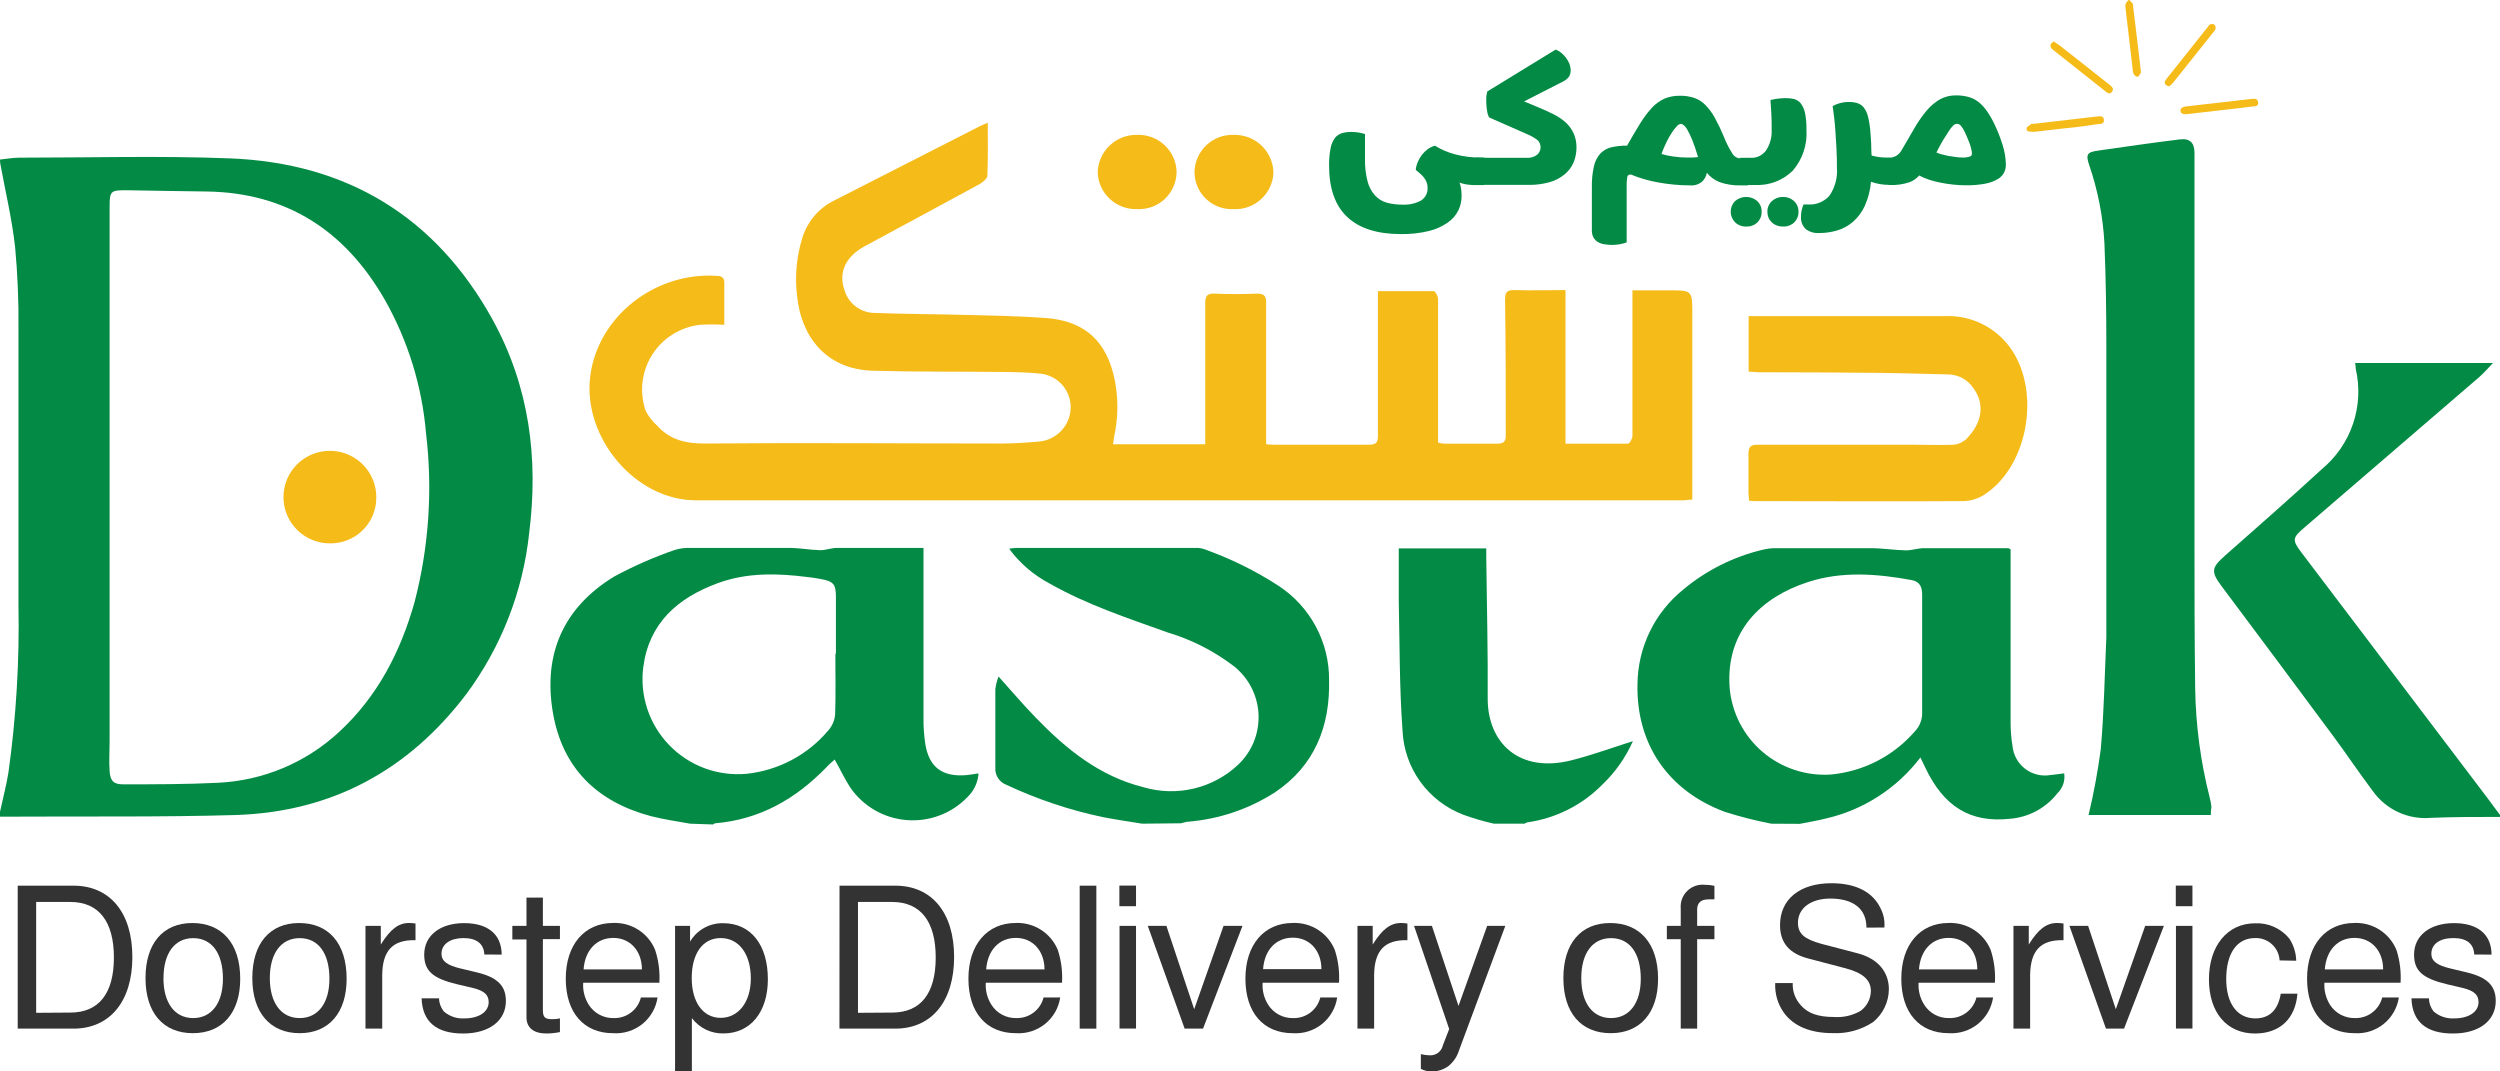 <svg width="161" height="69" viewBox="0 0 161 69" fill="none" xmlns="http://www.w3.org/2000/svg">
<g clip-path="url(#clip0_0_317)">
<path d="M0 10.275C0.412 10.235 0.828 10.154 1.24 10.154C5.763 10.154 10.292 10.022 14.81 10.199C22.337 10.493 28.055 13.954 31.709 20.561C34.083 24.858 34.692 29.509 34.077 34.343C33.678 38.084 32.286 41.651 30.047 44.679C26.327 49.589 21.407 52.279 15.207 52.487C10.363 52.629 5.509 52.563 0.656 52.593H0V52.279C0.183 51.428 0.407 50.592 0.544 49.746C1.043 46.166 1.259 42.552 1.189 38.938C1.189 33.015 1.189 27.092 1.189 21.169C1.208 19.408 1.135 17.648 0.971 15.894C0.767 14.081 0.341 12.297 0.01 10.498L0 10.275ZM7.059 31.282V47.75C7.059 48.388 7.014 49.021 7.059 49.66C7.105 50.298 7.319 50.516 7.944 50.511C9.977 50.511 12.01 50.511 14.043 50.41C16.951 50.273 19.715 49.111 21.844 47.131C24.324 44.841 25.803 41.958 26.703 38.756C27.623 35.21 27.871 31.524 27.435 27.888C27.179 24.874 26.276 21.95 24.787 19.314C22.246 14.881 18.505 12.409 13.301 12.332C11.588 12.307 9.875 12.287 8.162 12.251C7.146 12.251 7.059 12.282 7.059 13.29V31.282Z" fill="#038B45"/>
<path d="M44.441 53.045C43.602 52.888 42.758 52.776 41.935 52.564C38.454 51.647 36.218 49.468 35.608 45.901C34.962 42.141 36.273 39.116 39.577 37.115C40.806 36.455 42.086 35.892 43.404 35.433C43.75 35.32 44.113 35.27 44.476 35.286C46.596 35.286 48.71 35.286 50.824 35.286C51.495 35.286 52.161 35.417 52.832 35.433C53.182 35.433 53.533 35.286 53.884 35.286C55.724 35.286 57.563 35.286 59.474 35.286V35.96C59.474 39.395 59.474 42.83 59.474 46.266C59.468 46.81 59.506 47.354 59.586 47.892C59.825 49.412 60.684 50.045 62.224 49.919C62.473 49.893 62.732 49.848 63.017 49.807C62.979 50.384 62.727 50.926 62.31 51.327C61.81 51.849 61.199 52.253 60.522 52.51C59.846 52.767 59.12 52.871 58.398 52.814C57.676 52.758 56.976 52.542 56.348 52.182C55.721 51.822 55.181 51.328 54.768 50.734C54.397 50.177 54.128 49.564 53.752 48.915C53.574 49.078 53.381 49.235 53.213 49.422C51.246 51.449 48.928 52.781 46.057 53.02C46.011 53.02 45.971 53.07 45.925 53.096L44.441 53.045ZM53.797 42.106H53.833C53.833 40.885 53.833 39.669 53.833 38.452C53.833 37.606 53.675 37.439 52.847 37.287C52.583 37.236 52.308 37.196 52.039 37.166C50.067 36.912 48.105 36.861 46.209 37.561C43.668 38.503 41.803 40.094 41.427 42.962C41.31 43.871 41.4 44.794 41.69 45.664C41.979 46.533 42.46 47.327 43.098 47.986C43.736 48.646 44.515 49.154 45.376 49.474C46.237 49.793 47.16 49.916 48.075 49.833C50.129 49.618 52.019 48.615 53.345 47.036C53.595 46.753 53.748 46.398 53.782 46.022C53.828 44.725 53.797 43.413 53.797 42.106Z" fill="#038B45"/>
<path d="M114.068 53.046C113.055 52.848 112.054 52.593 111.07 52.281C107.426 50.918 105.367 47.918 105.454 44.052C105.465 42.885 105.735 41.735 106.243 40.684C106.752 39.633 107.487 38.707 108.396 37.972C109.88 36.73 111.635 35.85 113.52 35.403C113.802 35.334 114.092 35.3 114.384 35.302C116.417 35.302 118.449 35.302 120.457 35.302C121.219 35.302 121.982 35.428 122.744 35.444C123.13 35.444 123.517 35.302 123.908 35.302C125.712 35.302 127.516 35.302 129.321 35.302C129.351 35.302 129.387 35.332 129.483 35.378V35.986C129.483 39.533 129.483 43.079 129.483 46.626C129.488 47.098 129.529 47.569 129.605 48.035C129.631 48.322 129.716 48.601 129.854 48.853C129.993 49.106 130.182 49.328 130.411 49.505C130.639 49.681 130.902 49.809 131.182 49.879C131.463 49.95 131.755 49.962 132.04 49.914C132.329 49.889 132.614 49.844 132.934 49.803C132.969 50.035 132.948 50.271 132.873 50.493C132.797 50.715 132.671 50.916 132.502 51.08C132.133 51.555 131.667 51.948 131.136 52.232C130.604 52.517 130.019 52.687 129.417 52.732C126.876 52.995 125.179 51.946 123.984 49.428L123.674 48.78C122.162 50.774 119.991 52.17 117.545 52.722C117.006 52.858 116.457 52.944 115.908 53.056L114.068 53.046ZM123.786 42.147C123.786 40.853 123.786 39.563 123.786 38.276C123.786 37.8 123.623 37.45 123.12 37.359C120.879 36.949 118.622 36.766 116.411 37.491C113.459 38.453 111.116 40.627 111.39 44.306C111.529 45.901 112.29 47.38 113.51 48.422C114.731 49.464 116.313 49.987 117.916 49.879C120.007 49.683 121.941 48.688 123.313 47.102C123.471 46.941 123.594 46.748 123.675 46.538C123.757 46.327 123.794 46.102 123.786 45.876C123.781 44.61 123.791 43.373 123.786 42.147Z" fill="#038B45"/>
<path d="M73.552 53.045C72.699 52.904 71.84 52.782 71.011 52.62C68.871 52.168 66.79 51.471 64.811 50.542C64.588 50.459 64.398 50.306 64.27 50.105C64.142 49.906 64.082 49.669 64.099 49.433C64.099 47.74 64.099 46.053 64.099 44.366C64.137 44.093 64.207 43.827 64.308 43.57C65.156 44.513 65.903 45.395 66.706 46.22C68.668 48.247 70.818 49.995 73.634 50.694C74.688 51.007 75.806 51.038 76.877 50.785C77.947 50.532 78.932 50.002 79.733 49.25C80.168 48.84 80.511 48.341 80.739 47.788C80.966 47.235 81.072 46.639 81.051 46.042C81.029 45.445 80.88 44.859 80.613 44.323C80.347 43.788 79.968 43.315 79.504 42.937C78.219 41.945 76.761 41.198 75.204 40.733C72.622 39.806 70.005 38.95 67.581 37.571C66.558 37.032 65.671 36.268 64.989 35.337C65.135 35.312 65.283 35.296 65.431 35.286H76.973C77.155 35.277 77.337 35.299 77.512 35.352C79.213 35.952 80.838 36.751 82.35 37.733C83.357 38.396 84.181 39.3 84.748 40.362C85.314 41.424 85.605 42.611 85.593 43.814C85.659 46.788 84.657 49.326 82.096 51.034C80.432 52.1 78.532 52.745 76.561 52.914C76.383 52.914 76.21 52.985 76.053 53.02L73.552 53.045Z" fill="#038B45"/>
<path d="M161 52.609C159.511 52.609 158.017 52.609 156.527 52.67C155.814 52.73 155.098 52.604 154.449 52.304C153.799 52.005 153.239 51.543 152.822 50.963C151.958 49.818 151.16 48.622 150.307 47.467C147.901 44.217 145.488 40.978 143.069 37.748C142.373 36.816 142.414 36.558 143.278 35.793C145.366 33.953 147.46 32.114 149.519 30.219C150.453 29.447 151.152 28.431 151.538 27.284C151.924 26.137 151.982 24.906 151.704 23.729C151.704 23.627 151.704 23.516 151.669 23.379H160.548C160.212 23.724 159.953 24.033 159.648 24.296L148.385 33.989C147.623 34.638 147.608 34.784 148.223 35.595L160.222 51.434C160.487 51.784 160.73 52.133 161 52.483V52.609Z" fill="#038B45"/>
<path d="M96.209 53.045C95.538 52.895 94.878 52.702 94.232 52.467C93.123 52.043 92.162 51.305 91.467 50.343C90.773 49.382 90.375 48.239 90.324 47.056C90.12 44.285 90.141 41.483 90.08 38.721C90.08 37.596 90.08 36.471 90.08 35.316H95.716C95.716 35.524 95.716 35.737 95.716 35.95C95.752 38.99 95.828 41.979 95.808 44.999C95.808 47.821 97.815 49.828 101.23 48.956C102.547 48.622 103.827 48.151 105.159 47.73C104.695 48.777 104.031 49.724 103.202 50.517C101.905 51.839 100.206 52.697 98.369 52.959C98.3 52.977 98.235 53.006 98.176 53.045H96.209Z" fill="#038B45"/>
<path d="M71.676 28.612H77.618V27.989C77.618 25.172 77.618 22.355 77.618 19.538C77.618 19.072 77.724 18.889 78.222 18.909C79.132 18.95 80.047 18.945 80.957 18.909C81.434 18.909 81.541 19.077 81.541 19.512C81.541 22.35 81.541 25.182 81.541 28.02V28.617C81.76 28.617 81.933 28.643 82.105 28.643C84.113 28.643 86.121 28.643 88.128 28.643C88.636 28.643 88.743 28.501 88.738 28.03C88.738 25.172 88.738 22.319 88.738 19.462V18.747C89.973 18.747 91.152 18.747 92.331 18.747C92.433 18.747 92.606 19.077 92.611 19.254C92.611 21.529 92.611 23.814 92.611 26.074V28.501C92.735 28.537 92.863 28.561 92.992 28.572C94.141 28.572 95.289 28.572 96.438 28.572C96.855 28.572 96.977 28.415 96.971 28.03C96.971 25.116 96.971 22.208 96.926 19.3C96.926 18.793 97.068 18.671 97.546 18.681C98.618 18.717 99.691 18.681 100.819 18.681V28.572C102.201 28.572 103.528 28.572 104.849 28.572C104.951 28.572 105.129 28.238 105.129 28.065C105.129 25.957 105.129 23.85 105.129 21.737V18.697H107.461C108.986 18.697 108.986 18.697 108.986 20.217V32.174C108.768 32.174 108.58 32.22 108.392 32.22H44.811C40.902 32.22 37.538 28.166 38.005 24.275C38.473 20.384 42.183 17.511 46.137 17.764C46.503 17.764 46.671 17.901 46.645 18.271C46.645 19.137 46.645 20.004 46.645 20.916C46.126 20.888 45.605 20.888 45.085 20.916C44.456 20.987 43.85 21.199 43.314 21.536C42.778 21.873 42.325 22.326 41.99 22.862C41.654 23.398 41.444 24.003 41.375 24.631C41.307 25.259 41.381 25.894 41.594 26.489C41.783 26.838 42.031 27.151 42.325 27.417C43.159 28.339 44.181 28.572 45.431 28.562C51.799 28.506 58.137 28.562 64.531 28.562C65.349 28.562 66.167 28.501 66.985 28.43C67.524 28.365 68.02 28.107 68.382 27.704C68.743 27.302 68.946 26.782 68.952 26.241C68.957 25.71 68.766 25.195 68.415 24.795C68.065 24.394 67.58 24.136 67.051 24.067C66.294 23.986 65.527 23.966 64.759 23.956C61.913 23.921 59.072 23.956 56.226 23.875C53.176 23.799 51.581 21.635 51.331 19.051C51.183 17.818 51.292 16.567 51.652 15.378C51.804 14.853 52.063 14.364 52.412 13.943C52.762 13.522 53.195 13.177 53.685 12.931C56.815 11.34 59.944 9.744 63.072 8.142C63.245 8.056 63.422 7.985 63.611 7.904C63.611 9.08 63.636 10.2 63.585 11.314C63.585 11.507 63.275 11.74 63.077 11.861C60.617 13.204 58.142 14.527 55.682 15.859C54.452 16.528 53.974 17.562 54.391 18.702C54.512 19.107 54.756 19.465 55.091 19.724C55.425 19.984 55.833 20.133 56.256 20.151C58.259 20.227 60.266 20.227 62.269 20.283C63.961 20.328 65.659 20.354 67.351 20.48C69.892 20.668 71.305 22 71.803 24.534C72.024 25.698 72.01 26.895 71.763 28.055C71.732 28.248 71.712 28.39 71.676 28.612Z" fill="#F5BB18"/>
<path d="M142.377 52.487H134.504C134.84 51.081 135.103 49.659 135.292 48.226C135.5 45.845 135.541 43.443 135.648 41.051C135.648 40.96 135.648 40.869 135.648 40.778C135.648 34.596 135.648 28.42 135.648 22.238C135.648 20.059 135.617 17.876 135.526 15.702C135.438 13.976 135.108 12.27 134.545 10.635C134.316 9.946 134.397 9.799 135.119 9.698C136.867 9.45 138.616 9.191 140.369 8.978C141.02 8.892 141.325 9.191 141.325 9.835C141.325 18.033 141.325 26.231 141.325 34.429C141.325 37.738 141.325 41.046 141.37 44.355C141.407 46.719 141.721 49.071 142.305 51.362C142.353 51.556 142.39 51.752 142.417 51.95C142.392 52.112 142.377 52.279 142.377 52.487Z" fill="#038B45"/>
<path d="M112.612 23.931V20.359C113.09 20.359 113.527 20.359 113.959 20.359H125.252C126.012 20.327 126.768 20.47 127.463 20.778C128.158 21.085 128.772 21.549 129.257 22.132C131.498 24.833 130.736 29.945 127.798 31.851C127.404 32.106 126.947 32.252 126.477 32.271C121.994 32.301 117.507 32.271 113.024 32.271C112.912 32.271 112.805 32.271 112.638 32.241C112.638 32.063 112.602 31.891 112.602 31.734C112.602 30.898 112.602 30.062 112.602 29.226C112.602 28.765 112.744 28.638 113.197 28.643C116.602 28.643 120.012 28.643 123.422 28.643C124.205 28.643 124.993 28.674 125.776 28.643C126.092 28.621 126.391 28.492 126.624 28.278C127.692 27.209 127.834 25.973 127.056 24.955C126.879 24.7 126.643 24.49 126.368 24.344C126.093 24.198 125.787 24.119 125.476 24.113C123.982 24.083 122.487 24.027 120.993 24.012C118.406 23.982 115.819 23.982 113.227 23.972L112.612 23.931Z" fill="#F5BB18"/>
<path d="M75.773 11.087C75.769 11.411 75.699 11.731 75.568 12.028C75.437 12.325 75.247 12.593 75.01 12.815C74.773 13.037 74.493 13.21 74.188 13.322C73.882 13.434 73.557 13.484 73.232 13.468C72.582 13.49 71.95 13.254 71.474 12.813C70.998 12.371 70.716 11.76 70.691 11.112C70.706 10.454 70.982 9.829 71.458 9.374C71.934 8.919 72.573 8.671 73.232 8.685C73.558 8.673 73.883 8.727 74.188 8.842C74.493 8.957 74.771 9.131 75.008 9.355C75.245 9.578 75.434 9.846 75.565 10.144C75.697 10.441 75.768 10.762 75.773 11.087Z" fill="#F5BB18"/>
<path d="M76.926 11.072C76.933 10.748 77.004 10.428 77.136 10.132C77.268 9.836 77.457 9.569 77.694 9.347C77.931 9.124 78.21 8.951 78.514 8.838C78.819 8.724 79.143 8.672 79.468 8.685C79.795 8.679 80.121 8.736 80.426 8.855C80.731 8.974 81.009 9.152 81.245 9.378C81.481 9.605 81.67 9.875 81.801 10.175C81.932 10.474 82.003 10.796 82.009 11.123C81.996 11.445 81.919 11.762 81.782 12.055C81.645 12.348 81.452 12.611 81.213 12.829C80.974 13.048 80.694 13.216 80.389 13.326C80.084 13.436 79.761 13.484 79.437 13.468C79.112 13.483 78.788 13.433 78.483 13.319C78.179 13.205 77.901 13.031 77.666 12.807C77.431 12.583 77.245 12.313 77.118 12.015C76.99 11.717 76.925 11.396 76.926 11.072Z" fill="#F5BB18"/>
<path d="M142.942 7.109L140.909 7.342C140.81 7.363 140.708 7.363 140.609 7.342C140.561 7.335 140.517 7.312 140.484 7.277C140.45 7.242 140.429 7.197 140.423 7.149C140.417 7.101 140.427 7.052 140.452 7.01C140.476 6.968 140.514 6.936 140.558 6.917C140.649 6.874 140.748 6.85 140.848 6.846L144.914 6.38C145.102 6.38 145.366 6.273 145.422 6.572C145.478 6.871 145.183 6.846 144.995 6.866C144.299 6.957 143.618 7.033 142.942 7.109Z" fill="#F5BB18"/>
<path d="M133.052 8.254L131.075 8.482C131.002 8.487 130.929 8.487 130.856 8.482C130.694 8.482 130.5 8.482 130.511 8.275C130.511 8.178 130.683 8.082 130.79 8.001C130.897 7.92 130.897 8.001 130.948 7.976L134.983 7.509C135.181 7.509 135.461 7.398 135.491 7.712C135.522 8.026 135.222 7.976 135.029 8.001C134.368 8.107 133.713 8.199 133.052 8.254Z" fill="#F5BB18"/>
<path d="M139.715 5.553C139.517 5.553 139.364 5.396 139.42 5.249C139.458 5.167 139.508 5.09 139.568 5.021L142.175 1.743C142.226 1.677 142.272 1.591 142.343 1.566C142.387 1.551 142.434 1.545 142.48 1.549C142.527 1.554 142.572 1.568 142.612 1.591C142.641 1.627 142.663 1.669 142.675 1.713C142.687 1.757 142.69 1.804 142.683 1.85C142.664 1.921 142.625 1.986 142.571 2.037L139.979 5.29C139.897 5.383 139.808 5.471 139.715 5.553Z" fill="#F5BB18"/>
<path d="M132.253 2.665C132.406 2.772 132.548 2.853 132.68 2.954C133.519 3.608 134.352 4.271 135.186 4.93C135.425 5.123 135.669 5.305 135.902 5.498C136.034 5.609 136.151 5.741 136.004 5.918C135.857 6.095 135.724 5.989 135.597 5.888C134.449 4.986 133.304 4.079 132.162 3.167C132.124 3.133 132.095 3.092 132.075 3.045C132.056 2.999 132.047 2.948 132.05 2.898C132.06 2.817 132.167 2.751 132.253 2.665Z" fill="#F5BB18"/>
<path d="M137.621 2.462C137.702 3.146 137.784 3.83 137.86 4.489C137.86 4.565 137.901 4.651 137.86 4.707C137.819 4.763 137.738 4.935 137.662 4.945C137.586 4.955 137.458 4.854 137.413 4.773C137.361 4.654 137.335 4.527 137.337 4.398C137.184 3.121 137.037 1.864 136.889 0.572C136.866 0.465 136.866 0.355 136.889 0.248C136.942 0.146 137.015 0.054 137.103 -0.021C137.19 0.056 137.27 0.141 137.342 0.233C137.377 0.284 137.367 0.375 137.377 0.446L137.621 2.462Z" fill="#F5BB18"/>
<path d="M21.27 34.993C20.677 34.998 20.097 34.827 19.602 34.503C19.107 34.178 18.72 33.714 18.49 33.17C18.26 32.626 18.198 32.026 18.311 31.446C18.423 30.866 18.706 30.333 19.124 29.914C19.541 29.495 20.074 29.209 20.655 29.093C21.236 28.976 21.838 29.034 22.386 29.26C22.933 29.485 23.401 29.868 23.73 30.359C24.059 30.85 24.234 31.428 24.233 32.018C24.238 32.409 24.165 32.796 24.019 33.158C23.872 33.52 23.654 33.849 23.378 34.126C23.102 34.403 22.774 34.623 22.412 34.771C22.049 34.92 21.661 34.995 21.27 34.993Z" fill="#F5BB18"/>
<path d="M1.14 57.037H4.728C7.091 57.037 8.524 58.78 8.524 61.633C8.524 64.486 7.081 66.244 4.728 66.244H1.14V57.037ZM4.525 65.21C6.364 65.21 7.335 63.984 7.335 61.663C7.335 59.343 6.364 58.086 4.525 58.086H2.329V65.225L4.525 65.21Z" fill="#333333"/>
<path d="M15.47 63.036C15.47 65.209 14.332 66.537 12.421 66.537C10.509 66.537 9.371 65.219 9.371 62.99C9.371 60.761 10.494 59.443 12.385 59.443C14.276 59.443 15.47 60.735 15.47 63.036ZM10.525 62.985C10.525 64.591 11.252 65.564 12.441 65.564C13.63 65.564 14.357 64.591 14.357 63.031C14.357 61.384 13.64 60.416 12.441 60.416C11.241 60.416 10.53 61.399 10.53 62.985H10.525Z" fill="#333333"/>
<path d="M22.323 63.036C22.323 65.209 21.189 66.537 19.299 66.537C17.408 66.537 16.249 65.219 16.249 62.99C16.249 60.761 17.372 59.443 19.263 59.443C21.154 59.443 22.323 60.735 22.323 63.036ZM17.377 62.985C17.377 64.591 18.109 65.564 19.299 65.564C20.488 65.564 21.215 64.591 21.215 63.031C21.215 61.384 20.498 60.416 19.299 60.416C18.099 60.416 17.377 61.399 17.377 62.985Z" fill="#333333"/>
<path d="M24.523 59.627V60.828C25.138 59.84 25.662 59.44 26.348 59.44C26.486 59.441 26.623 59.452 26.759 59.475V60.549C25.291 60.509 24.625 61.218 24.615 62.809V66.244H23.537V59.627H24.523Z" fill="#333333"/>
<path d="M31.191 61.471C31.166 60.777 30.683 60.412 29.85 60.412C29.016 60.412 28.432 60.787 28.432 61.425C28.432 61.897 28.803 62.17 29.672 62.373L30.688 62.616C32.02 62.93 32.579 63.472 32.579 64.46C32.579 65.737 31.506 66.558 29.819 66.558C28.132 66.558 27.202 65.823 27.151 64.293H28.274C28.281 64.602 28.39 64.899 28.584 65.139C28.95 65.456 29.427 65.616 29.911 65.585C30.841 65.585 31.471 65.165 31.471 64.536C31.471 64.065 31.176 63.802 30.454 63.624L29.438 63.386C27.852 63.006 27.319 62.515 27.319 61.476C27.319 60.255 28.335 59.449 29.885 59.449C31.435 59.449 32.299 60.179 32.309 61.476L31.191 61.471Z" fill="#333333"/>
<path d="M36.06 60.482H34.962V65.042C34.962 65.508 35.089 65.635 35.552 65.635C35.722 65.639 35.893 65.622 36.06 65.584V66.466C35.774 66.525 35.483 66.556 35.191 66.557C34.362 66.557 33.905 66.187 33.905 65.508V60.502H32.995V59.626H33.905V57.807H34.962V59.626H36.06V60.482Z" fill="#333333"/>
<path d="M37.558 63.29C37.524 63.786 37.649 64.281 37.914 64.703C38.085 64.974 38.323 65.195 38.605 65.346C38.888 65.497 39.205 65.573 39.525 65.565C39.925 65.576 40.316 65.451 40.635 65.209C40.953 64.968 41.178 64.624 41.273 64.237H42.346C42.248 64.91 41.898 65.52 41.368 65.947C40.837 66.373 40.164 66.584 39.484 66.538C37.594 66.538 36.435 65.21 36.435 63.026C36.435 60.842 37.635 59.439 39.484 59.439C40.061 59.415 40.631 59.57 41.116 59.882C41.602 60.194 41.978 60.648 42.193 61.182C42.414 61.862 42.506 62.577 42.463 63.29H37.558ZM41.34 62.428C41.34 61.243 40.582 60.402 39.5 60.402C38.417 60.402 37.67 61.197 37.584 62.428H41.34Z" fill="#333333"/>
<path d="M43.474 59.626H44.44V60.64C44.658 60.27 44.971 59.966 45.346 59.758C45.721 59.549 46.145 59.444 46.575 59.454C48.353 59.454 49.451 60.842 49.451 63.067C49.451 65.174 48.328 66.553 46.59 66.553C46.197 66.562 45.806 66.477 45.453 66.305C45.099 66.133 44.792 65.879 44.557 65.565V69H43.474V59.626ZM44.547 62.986C44.547 64.541 45.274 65.549 46.412 65.549C47.55 65.549 48.353 64.536 48.353 63.016C48.353 61.435 47.586 60.412 46.412 60.412C45.238 60.412 44.547 61.43 44.547 62.986Z" fill="#333333"/>
<path d="M54.065 57.037H57.653C60.016 57.037 61.445 58.78 61.445 61.633C61.445 64.486 60.001 66.244 57.653 66.244H54.06L54.065 57.037ZM57.45 65.21C59.29 65.21 60.26 63.984 60.26 61.663C60.26 59.343 59.29 58.086 57.45 58.086H55.254V65.225L57.45 65.21Z" fill="#333333"/>
<path d="M63.484 63.289C63.452 63.787 63.578 64.282 63.845 64.703C64.015 64.973 64.252 65.195 64.534 65.346C64.815 65.497 65.132 65.572 65.451 65.564C65.852 65.576 66.244 65.451 66.563 65.209C66.882 64.968 67.109 64.625 67.205 64.237H68.277C68.178 64.909 67.828 65.519 67.298 65.945C66.767 66.371 66.095 66.583 65.416 66.537C63.525 66.537 62.366 65.21 62.366 63.026C62.366 60.842 63.566 59.439 65.416 59.439C65.992 59.416 66.562 59.572 67.046 59.883C67.531 60.195 67.908 60.649 68.125 61.182C68.345 61.861 68.437 62.576 68.394 63.289H63.484ZM67.266 62.428C67.266 61.242 66.513 60.401 65.426 60.401C64.338 60.401 63.601 61.197 63.51 62.428H67.266Z" fill="#333333"/>
<path d="M70.605 66.244H69.532V57.037H70.605V66.244Z" fill="#333333"/>
<path d="M73.16 58.36H72.088V57.032H73.16V58.36ZM73.16 66.239H72.098V59.626H73.16V66.239Z" fill="#333333"/>
<path d="M76.291 66.244L73.917 59.627H75.117L76.906 64.993L78.796 59.627H80.016L77.475 66.244H76.291Z" fill="#333333"/>
<path d="M81.312 63.29C81.279 63.786 81.403 64.281 81.668 64.703C81.839 64.973 82.078 65.195 82.36 65.346C82.642 65.497 82.959 65.572 83.279 65.565C83.679 65.576 84.071 65.451 84.389 65.209C84.707 64.968 84.933 64.624 85.028 64.237H86.115C86.017 64.91 85.668 65.52 85.137 65.947C84.607 66.373 83.934 66.584 83.254 66.538C81.363 66.538 80.205 65.21 80.205 63.026C80.205 60.842 81.404 59.439 83.254 59.439C83.831 59.415 84.401 59.57 84.886 59.882C85.371 60.194 85.747 60.648 85.963 61.182C86.184 61.862 86.275 62.577 86.232 63.29H81.312ZM85.099 62.413C85.099 61.227 84.347 60.386 83.259 60.386C82.171 60.386 81.429 61.182 81.343 62.413H85.099Z" fill="#333333"/>
<path d="M88.402 59.627V60.828C89.017 59.84 89.541 59.44 90.232 59.44C90.368 59.441 90.504 59.453 90.638 59.475V60.549C89.17 60.509 88.504 61.218 88.494 62.809V66.244H87.421V59.627H88.402Z" fill="#333333"/>
<path d="M96.942 59.627L93.963 67.638C93.838 68.055 93.583 68.422 93.237 68.686C92.937 68.891 92.583 69 92.22 69.001C91.971 69.008 91.723 68.951 91.503 68.833V67.886C91.686 67.933 91.874 67.958 92.062 67.962C92.259 67.976 92.455 67.919 92.613 67.8C92.77 67.682 92.88 67.511 92.921 67.318L93.328 66.27L91.066 59.627H92.215L93.928 64.78L95.773 59.627H96.942Z" fill="#333333"/>
<path d="M106.78 63.036C106.78 65.209 105.641 66.537 103.73 66.537C101.819 66.537 100.681 65.219 100.681 62.99C100.681 60.761 101.804 59.443 103.695 59.443C105.585 59.443 106.78 60.735 106.78 63.036ZM101.834 62.985C101.834 64.591 102.561 65.564 103.75 65.564C104.94 65.564 105.666 64.591 105.666 63.031C105.666 61.384 104.95 60.416 103.75 60.416C102.551 60.416 101.834 61.399 101.834 62.985Z" fill="#333333"/>
<path d="M110.409 60.483H109.296V66.244H108.239V60.483H107.345V59.627H108.239V58.502C108.221 58.294 108.25 58.084 108.323 57.889C108.396 57.693 108.512 57.516 108.663 57.371C108.813 57.225 108.994 57.115 109.192 57.048C109.391 56.98 109.602 56.958 109.81 56.982C110.012 56.98 110.213 57.002 110.409 57.048V57.919C110.165 57.919 110.13 57.919 110.038 57.919C109.53 57.919 109.296 58.147 109.296 58.588V59.627H110.409V60.483Z" fill="#333333"/>
<path d="M120.199 59.738C120.199 58.527 119.356 57.868 117.872 57.868C116.621 57.868 115.788 58.486 115.788 59.424C115.788 60.133 116.2 60.483 117.313 60.787L119.661 61.4C120.926 61.744 121.643 62.575 121.643 63.715C121.638 64.119 121.545 64.517 121.369 64.882C121.193 65.246 120.94 65.567 120.626 65.823C119.851 66.333 118.932 66.582 118.004 66.532C116.586 66.532 115.513 66.087 114.878 65.215C114.485 64.66 114.29 63.989 114.324 63.31H115.452C115.428 63.83 115.61 64.338 115.961 64.724C116.408 65.255 117.084 65.494 118.105 65.494C118.703 65.537 119.299 65.401 119.818 65.103C120.02 64.956 120.186 64.764 120.301 64.543C120.416 64.321 120.479 64.076 120.484 63.827C120.484 63.107 119.976 62.641 118.771 62.337L116.459 61.729C115.234 61.415 114.634 60.716 114.634 59.581C114.634 57.914 115.9 56.88 117.943 56.88C119.513 56.88 120.601 57.437 121.109 58.496C121.306 58.877 121.391 59.306 121.353 59.733L120.199 59.738Z" fill="#333333"/>
<path d="M123.557 63.289C123.524 63.787 123.651 64.282 123.918 64.703C124.087 64.973 124.325 65.195 124.606 65.346C124.888 65.497 125.204 65.572 125.524 65.564C125.925 65.577 126.319 65.453 126.639 65.211C126.959 64.969 127.186 64.626 127.282 64.237H128.355C128.255 64.909 127.906 65.519 127.375 65.945C126.845 66.371 126.173 66.583 125.493 66.537C123.603 66.537 122.444 65.21 122.444 63.026C122.444 60.842 123.643 59.439 125.493 59.439C126.07 59.416 126.639 59.572 127.124 59.883C127.609 60.195 127.985 60.649 128.202 61.182C128.423 61.861 128.514 62.576 128.472 63.289H123.557ZM127.338 62.428C127.338 61.242 126.586 60.401 125.498 60.401C124.411 60.401 123.674 61.197 123.582 62.428H127.338Z" fill="#333333"/>
<path d="M130.653 59.627V60.828C131.263 59.84 131.787 59.44 132.478 59.44C132.616 59.441 132.754 59.453 132.89 59.475V60.549C131.416 60.509 130.755 61.218 130.74 62.809V66.244H129.667V59.627H130.653Z" fill="#333333"/>
<path d="M135.624 66.244L133.271 59.627H134.475L136.259 64.993L138.15 59.627H139.354L136.788 66.244H135.624Z" fill="#333333"/>
<path d="M141.193 58.36H140.121V57.032H141.193V58.36ZM141.193 66.239H140.131V59.626H141.193V66.239Z" fill="#333333"/>
<path d="M146.805 61.851C146.784 61.451 146.606 61.076 146.309 60.807C146.012 60.537 145.62 60.395 145.219 60.412C144.056 60.412 143.369 61.395 143.369 63.052C143.369 64.618 144.071 65.585 145.245 65.585C146.149 65.585 146.703 65.053 146.881 63.994H147.954C147.827 65.611 146.815 66.558 145.219 66.558C143.405 66.558 142.256 65.205 142.256 63.072C142.256 60.939 143.42 59.46 145.235 59.46C145.652 59.442 146.068 59.521 146.449 59.692C146.83 59.862 147.166 60.12 147.43 60.443C147.71 60.868 147.865 61.363 147.877 61.871L146.805 61.851Z" fill="#333333"/>
<path d="M149.693 63.289C149.661 63.786 149.786 64.28 150.049 64.703C150.22 64.973 150.458 65.194 150.74 65.345C151.023 65.496 151.339 65.572 151.66 65.564C152.06 65.576 152.452 65.451 152.771 65.209C153.09 64.968 153.317 64.625 153.413 64.237H154.486C154.386 64.909 154.036 65.519 153.506 65.945C152.976 66.371 152.304 66.583 151.624 66.537C149.733 66.537 148.575 65.21 148.575 63.026C148.575 60.842 149.779 59.439 151.624 59.439C152.201 59.416 152.77 59.572 153.255 59.883C153.74 60.195 154.116 60.649 154.333 61.182C154.549 61.862 154.639 62.577 154.597 63.289H149.693ZM153.474 62.428C153.474 61.242 152.722 60.401 151.634 60.401C150.547 60.401 149.81 61.197 149.718 62.428H153.474Z" fill="#333333"/>
<path d="M159.339 61.471C159.313 60.777 158.856 60.412 157.997 60.412C157.138 60.412 156.579 60.787 156.579 61.425C156.579 61.897 156.95 62.17 157.819 62.373L158.836 62.616C160.167 62.93 160.726 63.472 160.726 64.46C160.726 65.737 159.654 66.558 157.967 66.558C156.279 66.558 155.349 65.823 155.298 64.293H156.422C156.429 64.6 156.536 64.897 156.726 65.139C157.095 65.455 157.573 65.615 158.058 65.585C158.988 65.585 159.618 65.165 159.618 64.536C159.618 64.065 159.324 63.802 158.602 63.624L157.585 63.386C156 63.006 155.466 62.515 155.466 61.476C155.466 60.255 156.483 59.449 158.033 59.449C159.583 59.449 160.447 60.179 160.457 61.476L159.339 61.471Z" fill="#333333"/>
<path d="M94.127 12.632C94.126 12.945 94.057 13.255 93.923 13.539C93.77 13.851 93.539 14.12 93.253 14.319C92.888 14.578 92.478 14.765 92.043 14.871C91.441 15.019 90.823 15.087 90.203 15.074C88.689 15.074 87.542 14.707 86.762 13.974C85.983 13.241 85.593 12.139 85.593 10.666C85.585 10.283 85.619 9.901 85.695 9.526C85.738 9.289 85.836 9.065 85.98 8.872C86.096 8.728 86.254 8.623 86.432 8.573C86.622 8.52 86.819 8.495 87.016 8.497C87.175 8.497 87.333 8.509 87.489 8.533C87.631 8.554 87.77 8.588 87.906 8.634C87.906 8.715 87.906 8.832 87.906 8.968C87.906 9.105 87.906 9.262 87.906 9.419C87.906 9.576 87.906 9.728 87.906 9.875V10.23C87.895 10.716 87.95 11.202 88.069 11.674C88.153 12.01 88.317 12.321 88.546 12.581C88.75 12.807 89.015 12.97 89.309 13.052C89.64 13.141 89.982 13.183 90.325 13.179C90.734 13.199 91.141 13.11 91.504 12.921C91.646 12.832 91.762 12.706 91.838 12.557C91.914 12.408 91.948 12.241 91.936 12.074C91.938 11.956 91.916 11.839 91.87 11.73C91.828 11.624 91.772 11.526 91.702 11.436C91.63 11.343 91.549 11.258 91.459 11.183L91.174 10.939C91.191 10.765 91.235 10.594 91.306 10.433C91.373 10.268 91.462 10.113 91.57 9.972C91.677 9.833 91.804 9.71 91.946 9.607C92.085 9.504 92.242 9.428 92.409 9.384C92.821 9.636 93.268 9.825 93.735 9.946C94.261 10.083 94.803 10.149 95.347 10.144H95.535C95.722 10.405 95.811 10.725 95.784 11.046C95.786 11.218 95.76 11.389 95.707 11.552C95.672 11.682 95.617 11.805 95.545 11.917H95.382C95.182 11.917 95.013 11.917 94.874 11.917C94.755 11.914 94.636 11.904 94.518 11.887C94.425 11.877 94.334 11.86 94.244 11.836C94.157 11.816 94.072 11.789 93.99 11.755C94.044 11.886 94.08 12.024 94.096 12.165C94.116 12.32 94.126 12.476 94.127 12.632Z" fill="#038B45"/>
<path d="M98.314 10.164C98.553 10.181 98.791 10.113 98.984 9.972C99.052 9.916 99.107 9.846 99.146 9.768C99.186 9.69 99.208 9.604 99.213 9.517C99.218 9.429 99.204 9.342 99.174 9.26C99.143 9.178 99.096 9.103 99.035 9.039C98.828 8.877 98.598 8.744 98.354 8.644L95.904 7.565C95.829 7.431 95.783 7.282 95.767 7.129C95.734 6.947 95.717 6.762 95.716 6.577C95.716 6.46 95.716 6.344 95.716 6.222C95.731 6.111 95.751 6.001 95.777 5.893L100.184 3.192C100.315 3.242 100.436 3.312 100.545 3.4C100.659 3.494 100.761 3.601 100.85 3.719C100.939 3.838 101.012 3.967 101.068 4.104C101.12 4.239 101.148 4.381 101.15 4.525C101.154 4.671 101.117 4.815 101.043 4.94C100.932 5.084 100.787 5.197 100.621 5.27L98.151 6.531L99.076 6.916C99.396 7.048 99.711 7.19 100.006 7.337C100.286 7.472 100.547 7.642 100.784 7.844C101.022 8.048 101.213 8.303 101.341 8.589C101.469 8.876 101.532 9.187 101.526 9.501C101.526 9.831 101.463 10.158 101.338 10.463C101.211 10.758 101.016 11.018 100.768 11.223C100.485 11.457 100.156 11.629 99.803 11.73C99.358 11.855 98.897 11.915 98.436 11.907H95.478C95.31 11.789 95.175 11.63 95.086 11.446C94.987 11.239 94.937 11.012 94.939 10.782C94.939 10.572 94.968 10.362 95.025 10.159L98.314 10.164Z" fill="#038B45"/>
<path d="M112.544 10.165C112.732 10.426 112.82 10.746 112.793 11.066C112.795 11.238 112.771 11.409 112.722 11.573C112.684 11.701 112.63 11.824 112.559 11.938H112.122C111.654 11.954 111.187 11.884 110.745 11.73C110.422 11.605 110.137 11.397 109.921 11.127C109.884 11.349 109.773 11.553 109.606 11.705C109.392 11.878 109.119 11.962 108.844 11.938C108.148 11.937 107.454 11.873 106.77 11.745C106.174 11.642 105.591 11.472 105.032 11.239C104.9 11.239 104.824 11.284 104.798 11.386C104.763 11.6 104.75 11.817 104.758 12.034V15.611C104.623 15.659 104.486 15.696 104.346 15.723C104.179 15.755 104.008 15.772 103.838 15.774C103.668 15.774 103.498 15.76 103.33 15.733C103.183 15.713 103.041 15.665 102.913 15.591C102.793 15.522 102.693 15.422 102.623 15.302C102.545 15.156 102.508 14.991 102.516 14.826V12.044C102.507 11.595 102.551 11.146 102.649 10.707C102.713 10.404 102.855 10.123 103.06 9.891C103.251 9.69 103.497 9.549 103.767 9.486C104.1 9.41 104.441 9.374 104.783 9.379C105.088 8.842 105.368 8.366 105.617 7.965C105.836 7.606 106.088 7.267 106.369 6.952C106.597 6.704 106.871 6.503 107.177 6.359C107.498 6.224 107.845 6.158 108.193 6.167C108.504 6.161 108.813 6.207 109.108 6.304C109.377 6.398 109.62 6.552 109.82 6.755C110.06 6.998 110.266 7.275 110.43 7.575C110.652 7.983 110.852 8.403 111.029 8.832C111.166 9.185 111.336 9.525 111.538 9.845C111.591 9.951 111.672 10.04 111.772 10.104C111.873 10.167 111.988 10.202 112.107 10.205L112.544 10.165ZM109.357 10.119C109.225 9.676 109.103 9.317 108.991 9.04C108.904 8.815 108.8 8.596 108.681 8.386C108.619 8.263 108.535 8.153 108.432 8.062C108.381 8.013 108.315 7.982 108.244 7.976C108.144 7.994 108.054 8.048 107.99 8.128C107.866 8.258 107.755 8.401 107.66 8.553C107.53 8.753 107.413 8.962 107.309 9.176C107.192 9.417 107.089 9.664 106.999 9.916C107.248 9.991 107.503 10.045 107.761 10.078C108.051 10.123 108.343 10.145 108.636 10.144H109.002C109.129 10.134 109.245 10.124 109.347 10.119H109.357Z" fill="#038B45"/>
<path d="M112.458 14.587C112.325 14.594 112.193 14.572 112.069 14.525C111.945 14.478 111.832 14.406 111.736 14.314C111.557 14.132 111.457 13.887 111.457 13.632C111.457 13.377 111.557 13.133 111.736 12.951C111.935 12.778 112.189 12.682 112.453 12.682C112.717 12.682 112.971 12.778 113.17 12.951C113.262 13.04 113.335 13.147 113.384 13.265C113.432 13.384 113.454 13.512 113.449 13.64C113.453 13.764 113.432 13.888 113.386 14.004C113.341 14.12 113.272 14.225 113.185 14.314C113.09 14.407 112.976 14.48 112.851 14.527C112.725 14.574 112.592 14.595 112.458 14.587ZM112.722 10.164C112.919 10.177 113.115 10.139 113.293 10.055C113.471 9.97 113.624 9.842 113.739 9.683C113.995 9.287 114.119 8.821 114.095 8.35C114.095 7.925 114.095 7.55 114.069 7.225C114.044 6.901 114.034 6.643 114.018 6.44C114.186 6.399 114.356 6.369 114.527 6.349C114.684 6.33 114.841 6.319 114.999 6.318C115.182 6.317 115.365 6.337 115.543 6.379C115.711 6.425 115.861 6.523 115.97 6.658C116.105 6.844 116.198 7.056 116.245 7.281C116.313 7.637 116.344 7.998 116.336 8.36C116.398 9.318 116.083 10.261 115.457 10.99C115.136 11.305 114.753 11.55 114.332 11.709C113.911 11.868 113.462 11.937 113.012 11.912H112.504C112.338 11.794 112.205 11.635 112.118 11.451C112.015 11.245 111.963 11.018 111.965 10.787C111.966 10.577 111.995 10.367 112.052 10.164H112.722ZM114.821 14.587C114.552 14.596 114.291 14.497 114.095 14.314C114.005 14.226 113.934 14.121 113.887 14.005C113.84 13.889 113.817 13.765 113.82 13.64C113.816 13.511 113.84 13.383 113.89 13.264C113.94 13.145 114.015 13.038 114.11 12.951C114.303 12.773 114.558 12.677 114.821 12.682C115.086 12.675 115.343 12.772 115.538 12.951C115.632 13.039 115.705 13.146 115.754 13.265C115.803 13.384 115.827 13.512 115.823 13.64C115.827 13.764 115.805 13.888 115.76 14.004C115.714 14.12 115.646 14.225 115.558 14.314C115.462 14.408 115.346 14.481 115.219 14.528C115.092 14.575 114.957 14.596 114.821 14.587Z" fill="#038B45"/>
<path d="M116.147 13.169C116.203 13.173 116.259 13.173 116.314 13.169H116.457C116.711 13.184 116.965 13.141 117.2 13.043C117.435 12.946 117.645 12.796 117.814 12.606C118.179 12.075 118.35 11.434 118.297 10.793C118.297 10.407 118.297 10.022 118.271 9.632C118.246 9.242 118.23 8.872 118.205 8.517C118.18 8.163 118.154 7.844 118.119 7.555C118.083 7.266 118.053 7.023 118.022 6.83C118.164 6.753 118.314 6.691 118.469 6.648C118.661 6.594 118.86 6.567 119.059 6.567C119.248 6.563 119.437 6.589 119.618 6.643C119.778 6.694 119.919 6.791 120.025 6.921C120.152 7.09 120.244 7.284 120.294 7.489C120.371 7.797 120.422 8.11 120.446 8.426C120.472 8.7 120.487 8.963 120.502 9.222C120.518 9.48 120.502 9.728 120.533 10.017C120.7 10.063 120.869 10.097 121.041 10.119C121.21 10.141 121.379 10.153 121.549 10.154H121.737C121.82 10.266 121.879 10.393 121.91 10.529C121.951 10.695 121.971 10.865 121.971 11.036C121.974 11.207 121.952 11.378 121.905 11.542C121.873 11.672 121.82 11.795 121.747 11.907H121.692C121.472 11.909 121.252 11.89 121.036 11.851C120.851 11.816 120.67 11.767 120.492 11.704C120.447 12.247 120.31 12.778 120.086 13.275C119.906 13.662 119.648 14.007 119.328 14.289C119.033 14.543 118.686 14.732 118.312 14.841C117.938 14.953 117.549 15.009 117.158 15.008C116.847 15.03 116.539 14.94 116.289 14.755C116.182 14.651 116.099 14.525 116.046 14.386C115.994 14.247 115.972 14.098 115.984 13.949C115.984 13.822 115.996 13.694 116.02 13.569C116.047 13.431 116.09 13.297 116.147 13.169Z" fill="#038B45"/>
<path d="M123.593 11.3C123.43 11.493 123.22 11.642 122.983 11.73C122.568 11.873 122.13 11.934 121.692 11.913C121.527 11.793 121.395 11.634 121.306 11.451C121.207 11.244 121.157 11.017 121.158 10.788C121.156 10.577 121.185 10.367 121.245 10.165H121.58C121.756 10.169 121.931 10.131 122.088 10.053C122.251 9.961 122.384 9.824 122.47 9.658C122.775 9.151 123.059 8.645 123.318 8.204C123.546 7.811 123.808 7.44 124.101 7.094C124.339 6.812 124.625 6.574 124.945 6.39C125.257 6.223 125.607 6.138 125.961 6.142C126.234 6.139 126.506 6.173 126.769 6.243C127.004 6.306 127.224 6.417 127.415 6.567C127.622 6.734 127.803 6.931 127.954 7.15C128.148 7.431 128.318 7.727 128.462 8.036C128.662 8.46 128.832 8.896 128.97 9.344C129.099 9.747 129.17 10.167 129.178 10.59C129.181 10.765 129.145 10.938 129.072 11.097C128.983 11.273 128.845 11.421 128.675 11.523C128.433 11.665 128.168 11.767 127.893 11.821C127.467 11.902 127.035 11.94 126.602 11.933C126.327 11.932 126.052 11.917 125.778 11.887C125.504 11.859 125.23 11.817 124.96 11.761C124.709 11.713 124.461 11.648 124.218 11.568C124.002 11.498 123.792 11.408 123.593 11.3ZM126.032 7.976C125.948 7.979 125.867 8.011 125.804 8.067C125.695 8.174 125.6 8.293 125.519 8.422C125.394 8.614 125.262 8.822 125.123 9.045C124.985 9.268 124.848 9.551 124.706 9.82C124.81 9.869 124.919 9.908 125.031 9.937C125.163 9.972 125.306 10.008 125.458 10.038L125.926 10.109C126.075 10.132 126.226 10.144 126.378 10.144C126.538 10.153 126.698 10.132 126.851 10.084C126.891 10.074 126.927 10.052 126.953 10.02C126.979 9.987 126.993 9.947 126.993 9.906C126.989 9.812 126.977 9.719 126.957 9.627C126.929 9.504 126.893 9.382 126.851 9.263C126.805 9.136 126.754 9.004 126.698 8.873C126.642 8.741 126.586 8.614 126.53 8.498C126.464 8.354 126.381 8.22 126.281 8.097C126.251 8.06 126.213 8.031 126.17 8.01C126.127 7.989 126.08 7.977 126.032 7.976Z" fill="#038B45"/>
</g>
<defs>
<clipPath id="clip0_0_317">
<rect width="161" height="69" fill="white"/>
</clipPath>
</defs>
</svg>
